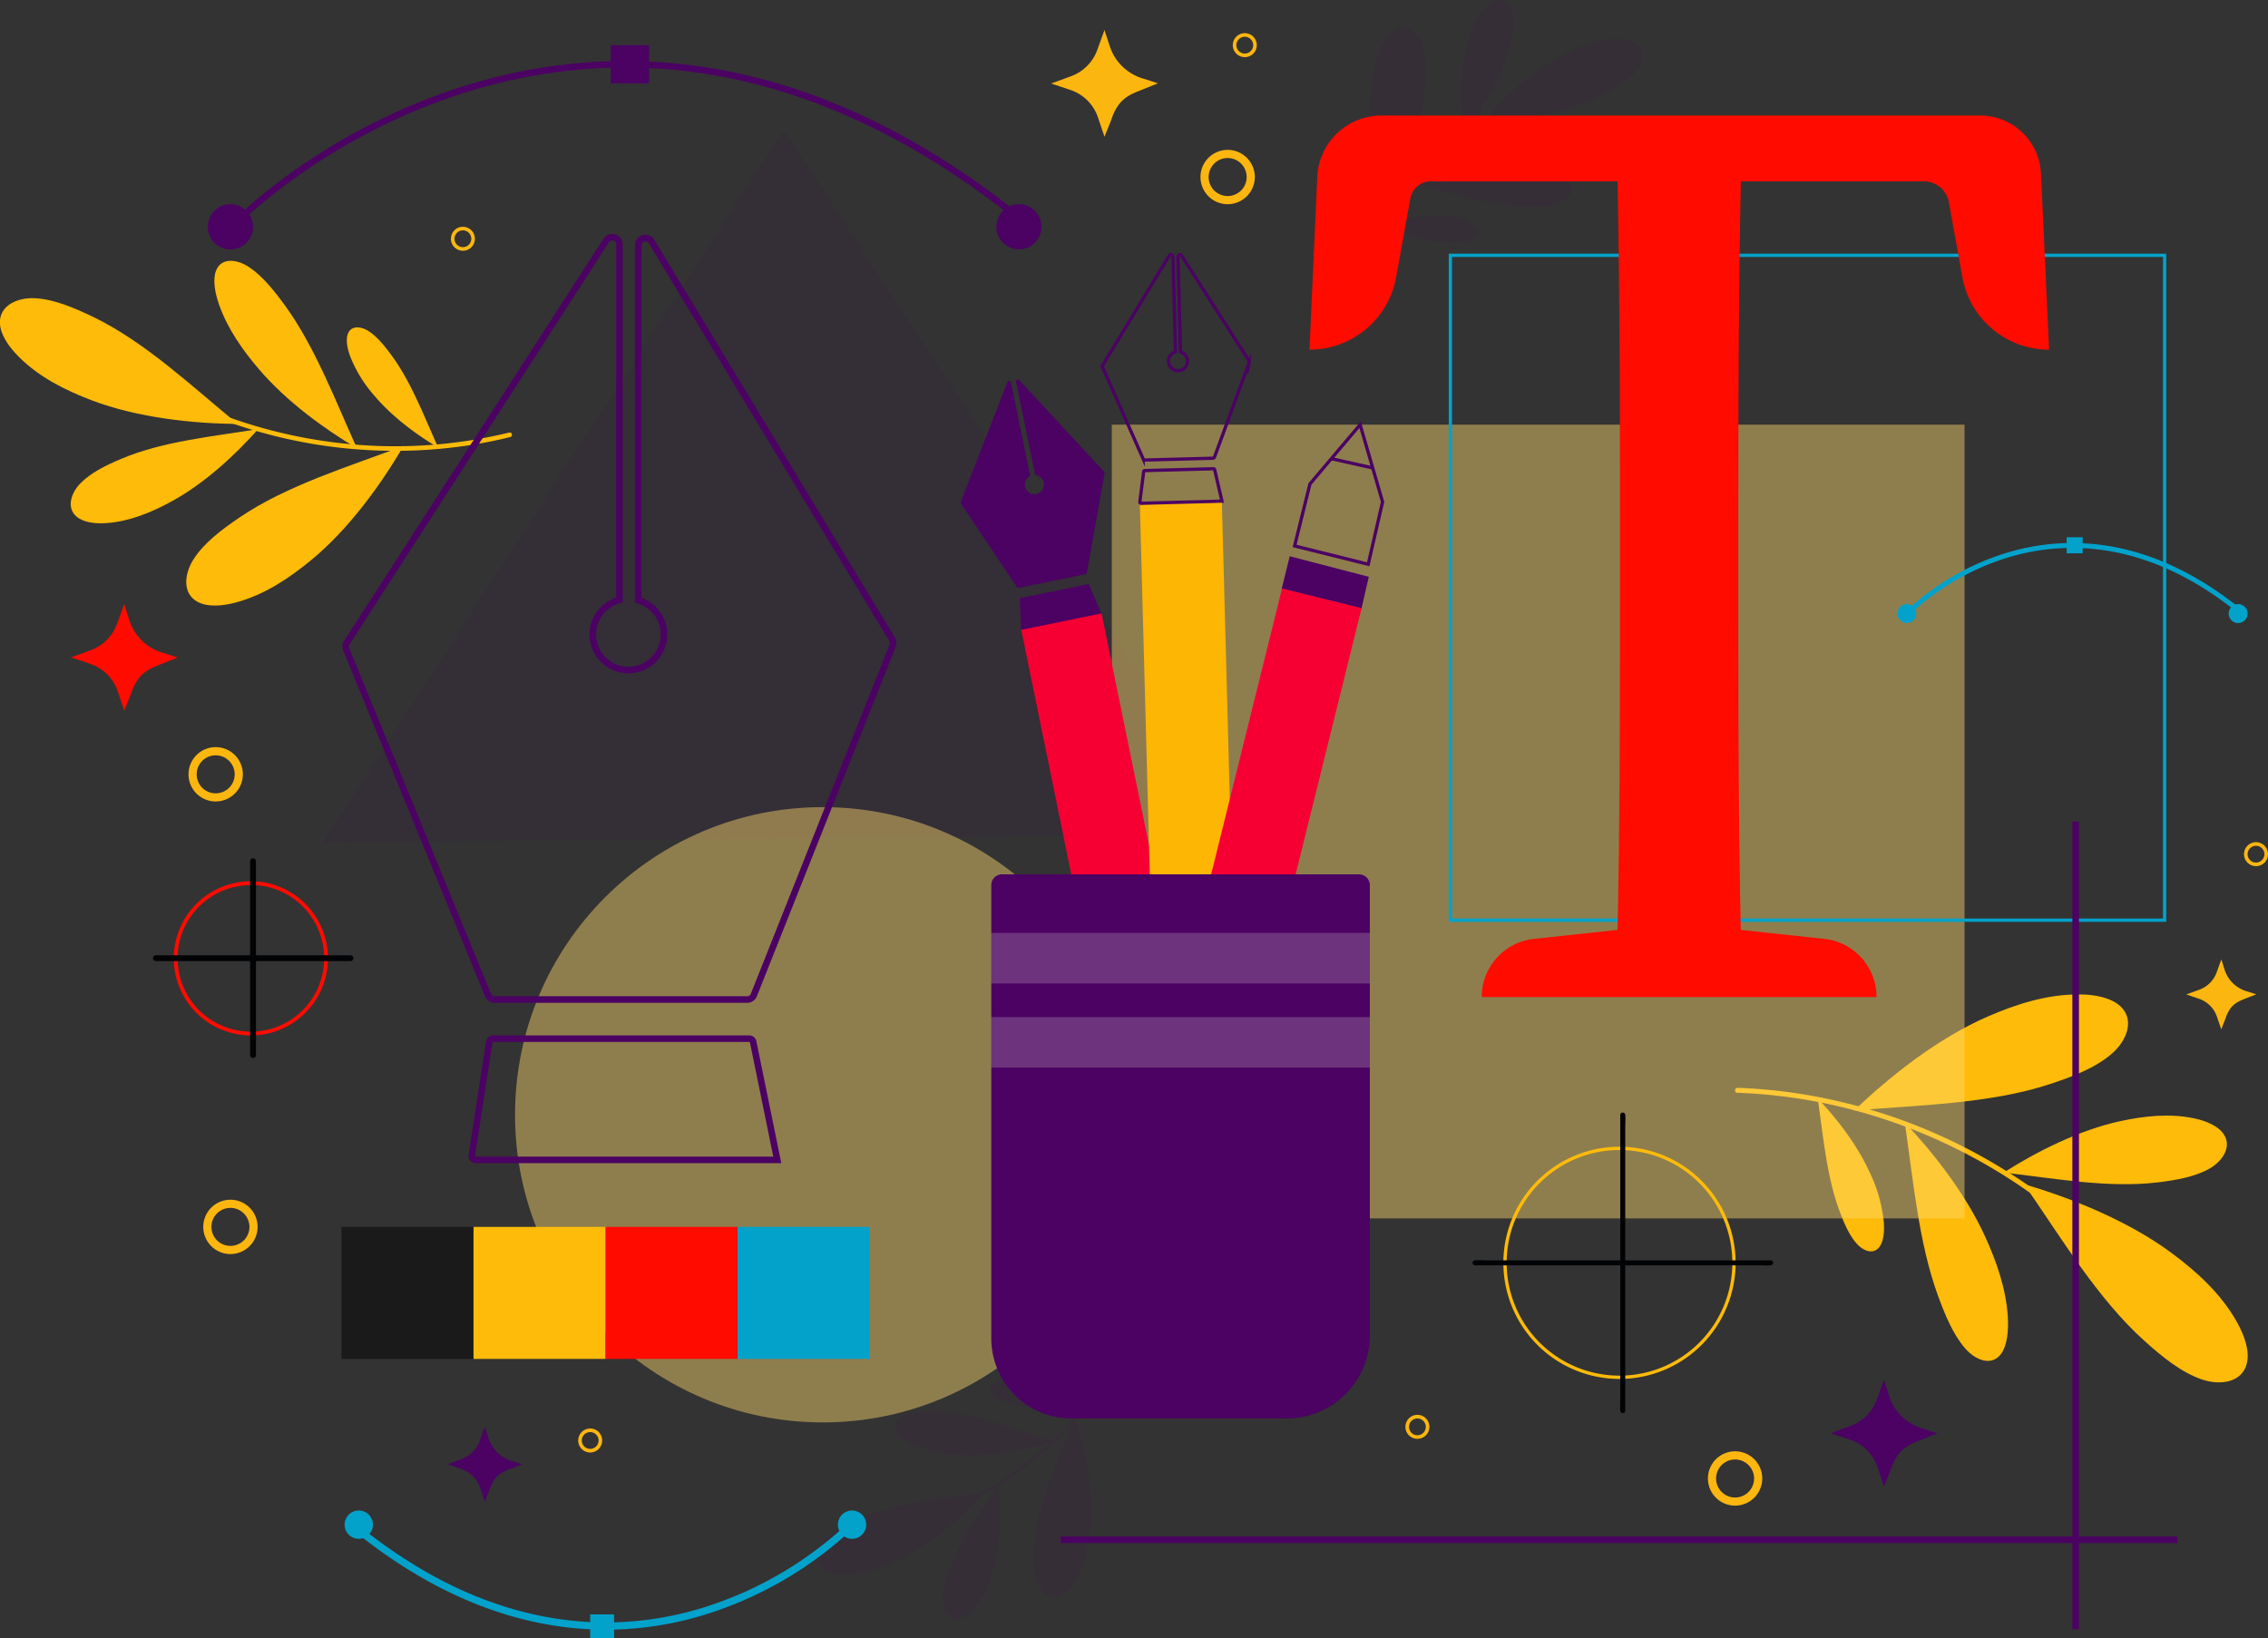 <?xml version="1.0" encoding="UTF-8"?>
<svg xmlns="http://www.w3.org/2000/svg" viewBox="0 0 692.01 500">
  <rect x="0" y="0" width="692.01" height="500" fill="#333333" stroke="none"/>
  <defs>
    <style>.cls-1{fill:#febb09;}.cls-2,.cls-4{opacity:0.09;}.cls-3,.cls-4{fill:#4b0263;}.cls-5{fill:#ffd96e;opacity:0.45;}.cls-10,.cls-12,.cls-15,.cls-6{fill:none;stroke-miterlimit:10;}.cls-6{stroke:#02a2cb;}.cls-7{fill:#1b1a1b;}.cls-8{fill:#ff0b00;}.cls-9{fill:#02a2cb;}.cls-10{stroke:#febb09;}.cls-11{fill:#010305;}.cls-12,.cls-15{stroke:#4b0263;}.cls-12{stroke-width:2px;}.cls-13{fill:#f60034;}.cls-14{fill:#feb604;}.cls-16{fill:#fdf6e6;opacity:0.2;}.cls-17{fill:#fcb610;}</style>
  </defs>
  <title>Asset 4</title>
  <g id="Layer_2" data-name="Layer 2">
    <g id="OBJECTS">
      <path class="cls-1" d="M530.09,333.5a162.31,162.31,0,0,1,52.58,10.84,166.84,166.84,0,0,1,46.38,27.11,159.67,159.67,0,0,1,21.31,21.33c.62.76,1.77-.24,1.15-1a164.11,164.11,0,0,0-40.92-35.37A168,168,0,0,0,560.5,336a161.06,161.06,0,0,0-30.29-4c-1,0-1.1,1.49-.12,1.52Z"></path>
      <path class="cls-1" d="M565.75,338.92c10.8-10.41,25.63-22.12,40.83-28.72,8.6-3.73,18.11-6.81,28-6.7,4.67,0,9.67,1,12.52,3.73,4.23,4.07,1.87,10.32-2.69,14.3-4.93,4.32-11.87,7-18.79,9.28-18.38,6.07-40,6.42-59.83,8.11"></path>
      <path class="cls-1" d="M611.34,357.88c9.87-6.31,23-13,35.67-15.73,7.16-1.53,14.91-2.43,22.44-.84,3.57.75,7.25,2.23,9,4.77,2.62,3.77-.15,8.19-4.25,10.55-4.44,2.54-10.16,3.53-15.81,4.22-15,1.83-31.59-1.22-47.06-3"></path>
      <path class="cls-1" d="M617.58,361.41c14.41,4.2,31.94,11.24,45.22,21.15,7.52,5.6,14.92,12.32,19.73,20.92,2.28,4.07,4,8.87,3,12.71-1.43,5.7-8,6.76-13.75,4.79-6.2-2.14-12-6.82-17.4-11.69-14.4-12.93-25.44-31.49-36.79-47.88"></path>
      <path class="cls-1" d="M581.14,342.55c8.64,9.08,18.53,21.65,24.55,34.81,3.4,7.45,6.37,15.73,6.93,24.47.26,4.14-.13,8.62-2,11.29-2.83,3.95-7.75,2.16-11.08-1.68-3.61-4.17-6.11-10.19-8.3-16.21-5.82-16-7.48-35.14-10.06-52.68"></path>
      <path class="cls-1" d="M554.61,335.22c5.54,5.82,11.89,13.89,15.75,22.33a44.91,44.91,0,0,1,4.44,15.69c.18,2.66-.08,5.53-1.3,7.24-1.82,2.54-5,1.39-7.11-1.08-2.32-2.67-3.92-6.53-5.32-10.39-3.74-10.27-4.8-22.55-6.46-33.79"></path>
      <g class="cls-2">
        <path class="cls-3" d="M341,413.45a102.6,102.6,0,0,1-20.77,26.82A105.45,105.45,0,0,1,292,459a100.66,100.66,0,0,1-18,6.16c-.6.14-.35,1.07.25.93a103.62,103.62,0,0,0,31.44-13.38A106,106,0,0,0,331.13,430a100.78,100.78,0,0,0,10.68-16.07c.3-.54-.53-1-.82-.49Z"></path>
        <path class="cls-3" d="M328,432.17c2.9,9,5.42,20.69,4.94,31.15-.28,5.92-1.17,12.16-4,17.73-1.32,2.63-3.25,5.2-5.59,6.06-3.49,1.27-6.38-1.81-7.37-5.5-1.08-4-.67-8.68-.05-13.24,1.67-12.11,7.48-24.46,12-36.2"></path>
        <path class="cls-3" d="M304.57,452.76c.84,7.36,1,16.68-1,24.61-1.11,4.49-2.76,9.14-5.75,13-1.42,1.81-3.29,3.49-5.22,3.78-2.86.44-4.6-2.36-4.8-5.34-.21-3.22.82-6.75,2-10.14,3.14-9,9.48-17.59,14.77-25.88"></path>
        <path class="cls-3" d="M300.83,455.32c-6.39,7-15.25,15-24.57,19.78-5.27,2.71-11.13,5-17.35,5.38-2.94.16-6.13-.23-8-1.84-2.84-2.4-1.6-6.44,1.11-9.13,2.93-2.92,7.19-4.9,11.46-6.62,11.34-4.58,24.94-5.68,37.39-7.57"></path>
        <path class="cls-3" d="M321.66,439.89c-7.55,2.38-17.44,4.5-26.57,4.25a44.12,44.12,0,0,1-15.81-2.87c-2.42-1-4.86-2.47-5.84-4.29-1.45-2.7.93-5,4-5.82,3.37-.89,7.48-.63,11.5-.2,10.7,1.15,22,5.52,32.68,8.93"></path>
        <path class="cls-3" d="M333.2,426.88a54.64,54.64,0,0,1-17.05,2.73A28.62,28.62,0,0,1,306,427.77a7.54,7.54,0,0,1-3.74-2.75c-.94-1.74.59-3.21,2.58-3.74a21.31,21.31,0,0,1,7.38-.13c6.87.74,14.13,3.55,21,5.73"></path>
      </g>
      <g class="cls-2">
        <path class="cls-3" d="M412.76,83.22a102.72,102.72,0,0,1,19.3-27.89A105.67,105.67,0,0,1,459.3,35.08,101.19,101.19,0,0,1,477,28c.59-.17.3-1.09-.3-.91a103.29,103.29,0,0,0-30.68,15,106.45,106.45,0,0,0-24.28,24.07,101.9,101.9,0,0,0-9.8,16.61c-.26.56.59,1,.85.45Z"></path>
        <path class="cls-3" d="M424.73,63.84C421.35,55,418.21,43.46,418.14,33c0-5.92.52-12.21,3-17.91,1.19-2.7,3-5.37,5.27-6.35,3.41-1.46,6.46,1.46,7.65,5.1,1.29,3.93,1.13,8.63.75,13.21-1,12.19-6.16,24.83-10.09,36.8"></path>
        <path class="cls-3" d="M447,42c-1.23-7.3-1.87-16.6-.32-24.63.88-4.54,2.27-9.27,5.06-13.25,1.32-1.89,3.09-3.66,5-4.06,2.84-.59,4.73,2.12,5.08,5.08.38,3.21-.46,6.79-1.45,10.24C457.75,24.57,451.87,33.46,447,42"></path>
        <path class="cls-3" d="M450.63,39.27c6-7.34,14.43-15.8,23.47-21.06,5.12-3,10.85-5.63,17-6.3,2.93-.31,6.14-.1,8.13,1.41,3,2.24,2,6.34-.62,9.18-2.77,3.07-6.92,5.27-11.09,7.22-11.08,5.18-24.6,7-36.93,9.55"></path>
        <path class="cls-3" d="M430.65,55.79c7.41-2.78,17.17-5.43,26.31-5.67a44.57,44.57,0,0,1,15.94,2c2.47.87,5,2.2,6.05,4,1.6,2.63-.66,5.05-3.72,6-3.31,1.07-7.43,1-11.47.82-10.75-.58-22.28-4.35-33.11-7.18"></path>
        <path class="cls-3" d="M419.82,69.39a54.74,54.74,0,0,1,16.88-3.63,28.4,28.4,0,0,1,10.22,1.3,7.52,7.52,0,0,1,3.89,2.55c1,1.68-.42,3.23-2.39,3.87a21.44,21.44,0,0,1-7.36.52c-6.89-.37-14.29-2.79-21.24-4.61"></path>
      </g>
      <path class="cls-1" d="M155.42,132a146.78,146.78,0,0,1-48.35,3.57,150.81,150.81,0,0,1-47-12.1,144.16,144.16,0,0,1-23.78-13.28c-.72-.5-1.48.65-.75,1.16A148,148,0,0,0,79.84,132a151.61,151.61,0,0,0,48.56,5.39,145.42,145.42,0,0,0,27.29-4c.86-.21.59-1.56-.27-1.35Z"></path>
      <path class="cls-1" d="M123.11,136.12c-6.82,11.71-16.81,25.55-28.38,35-6.55,5.36-14,10.38-22.63,12.72-4.07,1.11-8.64,1.53-11.79-.15-4.69-2.49-4.18-8.5-1.2-13.09,3.22-5,8.58-9,14-12.69,14.47-9.81,33.14-15.44,50-21.82"></path>
      <path class="cls-1" d="M78.83,130.91c-7,7.92-16.79,17-27.11,22.46-5.83,3.11-12.34,5.8-19.28,6.28-3.28.23-6.85-.16-9-1.92-3.21-2.63-1.89-7.16,1.09-10.21,3.22-3.31,7.95-5.59,12.68-7.57,12.59-5.29,27.75-6.74,41.62-9"></path>
      <path class="cls-1" d="M72.54,129.38C59,129.29,42,127.51,28,122.18c-7.91-3-16-7-22.29-13.31-3-3-5.62-6.73-5.74-10.3-.16-5.3,5.31-7.85,10.77-7.55,5.9.32,12.08,3,18,5.85,15.7,7.68,29.87,21.08,43.78,32.51"></path>
      <path class="cls-1" d="M108.85,136.77C99.1,131,87.4,122.54,78.93,112.59c-4.8-5.63-9.41-12.08-12.06-19.54-1.25-3.53-2-7.52-1-10.31,1.48-4.13,6.2-3.79,10.05-1.27,4.16,2.72,7.82,7.34,11.2,12,9,12.46,15.18,28.68,21.75,43.27"></path>
      <path class="cls-1" d="M133.7,136.59c-6.25-3.69-13.76-9.13-19.19-15.51a40.74,40.74,0,0,1-7.74-12.53c-.8-2.27-1.29-4.83-.65-6.61.95-2.66,4-2.44,6.44-.82,2.67,1.75,5,4.71,7.19,7.71,5.78,8,9.73,18.4,13.95,27.76"></path>
      <polygon class="cls-4" points="239.16 39.63 98.5 257.04 379.81 254.72 239.16 39.63"></polygon>
      <circle class="cls-5" cx="251.04" cy="340.22" r="93.89"></circle>
      <rect class="cls-5" x="339.23" y="129.6" width="260.19" height="242.25"></rect>
      <rect class="cls-6" x="442.54" y="77.92" width="217.93" height="202.91"></rect>
      <rect class="cls-7" x="104.19" y="374.44" width="40.29" height="40.29"></rect>
      <rect class="cls-1" x="144.48" y="374.44" width="40.29" height="40.29"></rect>
      <rect class="cls-8" x="184.77" y="374.44" width="40.29" height="40.29"></rect>
      <rect class="cls-9" x="225.06" y="374.44" width="40.29" height="40.29"></rect>
      <path class="cls-10" d="M529.07,385.4a34.93,34.93,0,1,1-34.93-34.92A34.93,34.93,0,0,1,529.07,385.4Z"></path>
      <path class="cls-11" d="M494.37,340.22v86.65c0,1.17-.1,2.39,0,3.56a.85.85,0,0,1,0,.16.77.77,0,0,0,1.53,0V343.94c0-1.17.11-2.39,0-3.56v-.16a.77.77,0,0,0-1.53,0Z"></path>
      <path class="cls-11" d="M540.32,384.64H453.67c-1.17,0-2.39-.11-3.56,0H450a.77.77,0,0,0,0,1.53H536.6c1.17,0,2.39.1,3.56,0h.16a.77.77,0,0,0,0-1.53Z"></path>
      <path class="cls-8" d="M76.55,316a23.52,23.52,0,1,1,23.52-23.52A23.55,23.55,0,0,1,76.55,316Zm0-45.87a22.36,22.36,0,1,0,22.36,22.35A22.37,22.37,0,0,0,76.55,270.08Z"></path>
      <path class="cls-11" d="M76.31,262.76v56.93c0,.77,0,1.54,0,2.32v.09a.9.9,0,0,0,1.79,0V265.17c0-.77,0-1.54,0-2.31v-.1a.9.9,0,0,0-1.79,0Z"></path>
      <path class="cls-11" d="M106.88,291.54H50c-.77,0-1.55,0-2.32,0h-.1a.89.89,0,0,0,0,1.78h56.93c.78,0,1.55,0,2.32,0h.1a.89.89,0,0,0,0-1.78Z"></path>
      <path class="cls-8" d="M531.17,55.35H587a7.77,7.77,0,0,1,7.65,6.39l4.11,22.87a26.89,26.89,0,0,0,26.46,22.12h0L622.75,53a18.57,18.57,0,0,0-18.56-17.74H421.52A19.61,19.61,0,0,0,401.92,54l-2.37,52.72h0A26.88,26.88,0,0,0,426,84.6l4.32-24a6.37,6.37,0,0,1,6.28-5.26h56.93c.71,34.76.75,69.7.75,104.38V179.8c0,35.1,0,69.87-.74,104l-25.44,2.73a17.87,17.87,0,0,0-16,17.77H572.58a17.87,17.87,0,0,0-16-17.77l-25.44-2.72c-.7-34.63-.75-69.43-.75-104V159.73C530.42,124.48,530.47,89.56,531.17,55.35Z"></path>
      <path class="cls-12" d="M237.17,354h-92a1.23,1.23,0,0,1-1.21-1.41L149.29,318a1.22,1.22,0,0,1,1.21-1h78.11a1.23,1.23,0,0,1,1.2,1L237.17,354Z"></path>
      <path class="cls-12" d="M272.25,195.19,198.8,73.72a2.19,2.19,0,0,0-4.07,1.13V183.19a10.86,10.86,0,1,1-5.72-.07V74.52a2.2,2.2,0,0,0-4-1.19L105.81,196.15a2.24,2.24,0,0,0-.18,2L148.9,303.69a2.2,2.2,0,0,0,2,1.36h77.12a2.2,2.2,0,0,0,2-1.38l42.32-106.54A2.15,2.15,0,0,0,272.25,195.19Z"></path>
      <path class="cls-12" d="M73.48,66.51S179-39,310.89,66.51"></path>
      <path class="cls-3" d="M77.21,69.21a6.9,6.9,0,1,1-6.9-6.89A6.9,6.9,0,0,1,77.21,69.21Z"></path>
      <circle class="cls-3" cx="310.89" cy="69.21" r="6.89"></circle>
      <rect class="cls-3" x="186.36" y="13.78" width="11.67" height="11.67"></rect>
      <path class="cls-9" d="M110.16,466.14c42.2,33.77,79.9,32,104.09,24.59a113.79,113.79,0,0,0,43-24.51l1.57,1.58a116.35,116.35,0,0,1-43.78,25c-24.73,7.61-63.23,9.45-106.23-24.95Z"></path>
      <path class="cls-9" d="M255.66,465.32a4.32,4.32,0,1,1,4.32,4.32A4.32,4.32,0,0,1,255.66,465.32Z"></path>
      <path class="cls-9" d="M105.15,465.32a4.32,4.32,0,1,1,4.31,4.32A4.31,4.31,0,0,1,105.15,465.32Z"></path>
      <rect class="cls-9" x="180.08" y="492.7" width="7.3" height="7.3" transform="translate(367.46 992.7) rotate(180)"></rect>
      <path class="cls-9" d="M682.43,186.71c-28.34-22.68-53.66-21.5-69.91-16.52a76.54,76.54,0,0,0-28.84,16.46l-1.06-1.05A78,78,0,0,1,612,168.79c16.61-5.11,42.46-6.35,71.34,16.75Z"></path>
      <circle class="cls-9" cx="581.82" cy="187.26" r="2.9"></circle>
      <circle class="cls-9" cx="682.9" cy="187.26" r="2.9"></circle>
      <rect class="cls-9" x="630.57" y="163.97" width="4.9" height="4.9"></rect>
      <path class="cls-3" d="M336.2,187.59,312,192.54a.33.33,0,0,1-.39-.31l-.46-9.38a.33.33,0,0,1,.26-.34l20.54-4.2a.34.34,0,0,1,.37.19l3.88,9.09Z"></path>
      <path class="cls-3" d="M336.88,143.94,311,116a.59.59,0,0,0-1,.52L315.85,145a2.91,2.91,0,1,1-1.51.29l-5.84-28.56a.59.59,0,0,0-1.13-.1l-14.21,36.56a.58.58,0,0,0,.06.54l17.06,25.42a.58.58,0,0,0,.61.25l20.28-4.15a.57.57,0,0,0,.46-.47l5.4-30.29A.6.6,0,0,0,336.88,143.94Z"></path>
      <rect class="cls-13" x="323.83" y="188.46" width="25.02" height="124.53" transform="translate(-43.42 72.48) rotate(-11.56)"></rect>
      <rect class="cls-14" x="349.44" y="152.87" width="25.02" height="124.53" transform="translate(-5.61 9.73) rotate(-1.53)"></rect>
      <path class="cls-15" d="M372.8,152.94l-24.68.66a.34.34,0,0,1-.34-.37l1.18-9.32a.34.34,0,0,1,.32-.29l21-.56a.33.33,0,0,1,.33.26l2.23,9.62Z"></path>
      <path class="cls-15" d="M381.08,110.08,360.5,78a.59.59,0,0,0-1.08.34l.77,29.07a2.91,2.91,0,1,1-1.53,0l-.78-29.14a.59.59,0,0,0-1.09-.29l-20.36,33.52a.6.6,0,0,0,0,.55l12.37,28a.58.58,0,0,0,.55.35l20.7-.55a.58.58,0,0,0,.53-.39l10.6-28.89A.6.6,0,0,0,381.08,110.08Z"></path>
      <polygon class="cls-3" points="415.35 186 391.01 179.96 393.51 169.76 417.65 176.04 415.35 186 415.35 186"></polygon>
      <rect class="cls-13" x="375.81" y="180.79" width="25.02" height="124.53" transform="translate(69.89 -86.29) rotate(13.92)"></rect>
      <polygon class="cls-15" points="417.47 172.21 421.85 153.16 415 129.6 399.69 147.7 395.01 166.62 417.47 172.21"></polygon>
      <line class="cls-15" x1="406.14" y1="139.97" x2="418.84" y2="142.81"></line>
      <path class="cls-3" d="M305.75,266.84H414.63a3.34,3.34,0,0,1,3.34,3.34V407.54a25.37,25.37,0,0,1-25.37,25.37H326.92a24.46,24.46,0,0,1-24.46-24.46V270.13A3.29,3.29,0,0,1,305.75,266.84Z"></path>
      <rect class="cls-16" x="302.46" y="284.72" width="115.51" height="15.43"></rect>
      <rect class="cls-16" x="302.46" y="310.4" width="115.51" height="15.43"></rect>
      <line class="cls-12" x1="633.32" y1="250.73" x2="633.32" y2="497.24"></line>
      <line class="cls-12" x1="664.38" y1="469.93" x2="323.67" y2="469.93"></line>
      <path class="cls-3" d="M574.85,453.72l-2-6a13.37,13.37,0,0,0-8.33-8.32l-5.94-2,6.05-2.21a13.5,13.5,0,0,0,8-8l2.2-6.06L576.4,426a15.22,15.22,0,0,0,9.88,9.89l4.86,1.55-5,2c-4.27,1.69-7.27,3-9.33,9.33Z"></path>
      <path class="cls-17" d="M677.75,314.16l-1.33-3.89a8.78,8.78,0,0,0-5.45-5.45l-3.9-1.33,4-1.44a8.83,8.83,0,0,0,5.26-5.26l1.45-4,1,3.19a10,10,0,0,0,6.47,6.47l3.19,1-3.28,1.29c-2.79,1.11-4.76,2-6.11,6.11Z"></path>
      <path class="cls-17" d="M529.41,459.51a8.29,8.29,0,1,1,8.29-8.28A8.29,8.29,0,0,1,529.41,459.51Zm0-14.08a5.8,5.8,0,1,0,5.8,5.8A5.81,5.81,0,0,0,529.41,445.43Z"></path>
      <path class="cls-17" d="M688.35,264.35a3.66,3.66,0,1,1,3.66-3.66A3.66,3.66,0,0,1,688.35,264.35Zm0-6.22a2.56,2.56,0,1,0,2.56,2.56A2.56,2.56,0,0,0,688.35,258.13Z"></path>
      <path class="cls-17" d="M432.48,439.12a3.66,3.66,0,1,1,3.66-3.65A3.67,3.67,0,0,1,432.48,439.12Zm0-6.21a2.56,2.56,0,1,0,2.56,2.56A2.56,2.56,0,0,0,432.48,432.91Z"></path>
      <path class="cls-17" d="M337,41.74l-2-5.94a13.33,13.33,0,0,0-8.32-8.32l-5.94-2,6.05-2.21a13.45,13.45,0,0,0,8-8L337,9.16,338.58,14a15.2,15.2,0,0,0,9.89,9.88l4.86,1.55-5,2c-4.26,1.68-7.27,3-9.32,9.32Z"></path>
      <path class="cls-8" d="M37.91,216.89l-2-5.94a13.33,13.33,0,0,0-8.32-8.32l-5.94-2,6.05-2.2a13.44,13.44,0,0,0,8-8l2.21-6.05,1.54,4.86a15.22,15.22,0,0,0,9.89,9.89l4.86,1.54-5,2c-4.27,1.68-7.27,3-9.32,9.33Z"></path>
      <path class="cls-3" d="M147.94,458.28l-1.42-4.16a9.33,9.33,0,0,0-5.83-5.83l-4.16-1.41,4.24-1.55a9.44,9.44,0,0,0,5.63-5.63l1.54-4.23,1.09,3.4a10.63,10.63,0,0,0,6.92,6.92l3.4,1.09-3.5,1.37c-3,1.18-5.09,2.13-6.53,6.54Z"></path>
      <path class="cls-17" d="M374.59,62.32A8.29,8.29,0,1,1,382.87,54,8.3,8.3,0,0,1,374.59,62.32Zm0-14.09a5.8,5.8,0,1,0,5.79,5.8A5.81,5.81,0,0,0,374.59,48.23Z"></path>
      <path class="cls-17" d="M70.31,382.73a8.29,8.29,0,1,1,8.29-8.29A8.29,8.29,0,0,1,70.31,382.73Zm0-14.09a5.8,5.8,0,1,0,5.8,5.8A5.82,5.82,0,0,0,70.31,368.64Z"></path>
      <path class="cls-17" d="M180.08,443.29a3.66,3.66,0,1,1,3.66-3.66A3.66,3.66,0,0,1,180.08,443.29Zm0-6.22a2.56,2.56,0,1,0,2.56,2.56A2.56,2.56,0,0,0,180.08,437.07Z"></path>
      <path class="cls-17" d="M141.24,76.53a3.66,3.66,0,1,1,3.66-3.66A3.66,3.66,0,0,1,141.24,76.53Zm0-6.22a2.56,2.56,0,1,0,2.56,2.56A2.56,2.56,0,0,0,141.24,70.31Z"></path>
      <path class="cls-17" d="M379.81,17.44a3.66,3.66,0,1,1,3.66-3.66A3.66,3.66,0,0,1,379.81,17.44Zm0-6.22a2.56,2.56,0,1,0,2.56,2.56A2.56,2.56,0,0,0,379.81,11.22Z"></path>
      <path class="cls-17" d="M65.81,244.6a8.29,8.29,0,1,1,8.29-8.28A8.29,8.29,0,0,1,65.81,244.6Zm0-14.08a5.8,5.8,0,1,0,5.8,5.8A5.8,5.8,0,0,0,65.81,230.52Z"></path>
    </g>
  </g>
</svg>
